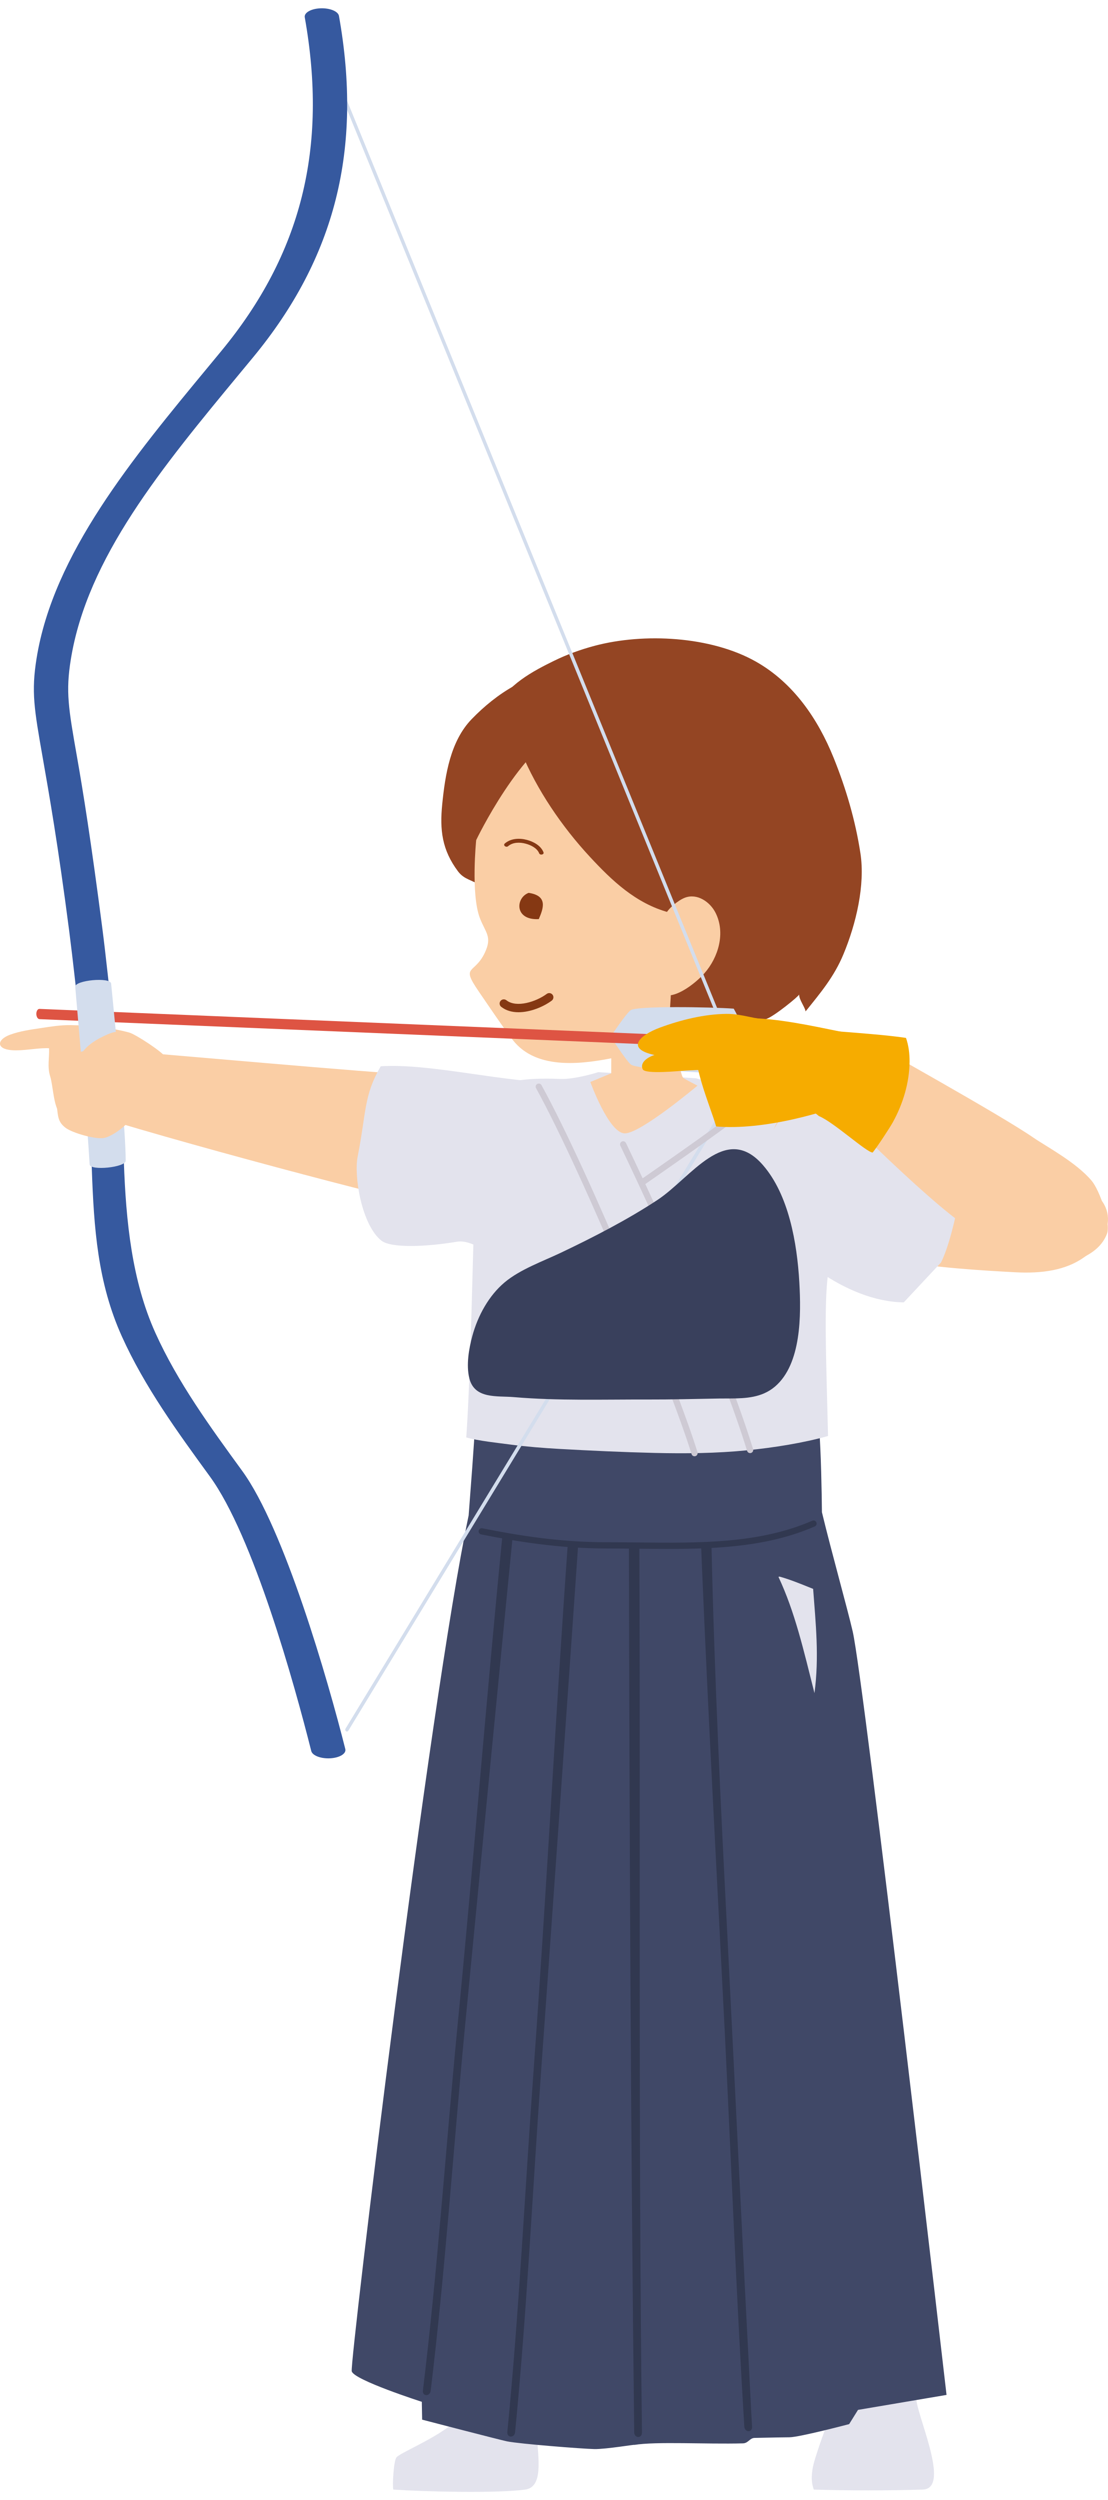 <svg viewBox="0 0 110 248" fill="none" xmlns="http://www.w3.org/2000/svg">
<g clip-path="url(#clip0_1281_11472)">
<path d="M1.014 102.632C1.997 102.273 3.04 102.133 4.071 101.977C5.083 101.824 6.027 101.668 7.056 101.685C8.982 101.718 10.954 101.919 12.82 102.418C13.46 102.589 16.294 104.437 16.464 104.92C16.825 105.945 15.627 109.493 15.234 110.269C15.152 110.431 15.054 110.58 14.949 110.72C12.975 111.235 10.765 111.172 9.086 111.231C7.322 111.294 6.627 111.159 5.936 110.411C5.306 109.732 5.269 107.676 4.984 106.78C4.671 105.793 4.919 104.881 4.868 103.978C4.788 103.977 4.709 103.972 4.628 103.972C3.486 103.972 2.284 104.256 1.16 104.172C-0.384 104.053 -0.342 103.125 1.013 102.631L1.014 102.632Z" fill="#FACEA5"/>
<path d="M57.214 218.473C56.21 225.812 54.697 231.118 53.081 236.975C52.901 237.625 52.892 239.155 52.878 239.495C52.637 239.446 47.891 239.436 46.019 239.163C46.764 236.605 47.468 216.724 47.151 209.679C46.987 206.059 46.935 202.62 46.973 198.984C47.001 196.093 46.216 181.601 46.206 171.973L61.152 177.734C59.868 189.126 57.131 203.371 57.087 205.83C57.023 209.341 57.69 214.987 57.214 218.473Z" fill="#FACEA5"/>
<path d="M46.019 239.164C48.215 239.226 50.689 239.303 52.877 239.496C52.993 240.04 53.283 240.677 53.331 241.832C53.417 243.826 53.957 246.702 52.145 246.949C49.222 247.35 41.935 247.15 39.047 246.949C38.939 246.562 39.08 244.108 39.359 243.756C39.815 243.181 45.001 241.217 46.019 239.164Z" fill="#E3E3ED"/>
<path d="M90.961 237.75C90.74 237.772 83.59 237.579 83.26 237.631C82.964 231.86 71.8 187.055 70.309 178.601L84.92 176.834C84.881 184.496 86.525 200.057 86.753 202.762C86.879 204.253 87.934 210.403 88.632 217.043C89.554 225.827 90.907 236.903 90.961 237.75Z" fill="#FACEA5"/>
<path d="M83.262 237.631C83.288 237.424 89.107 237.651 90.962 237.75C90.838 239.277 94.507 246.857 91.61 246.949C88.289 247.055 84.103 247.058 80.795 246.949C80.736 246.791 80.333 245.869 80.86 244.088C81.63 241.498 83.188 237.631 83.262 237.631Z" fill="#E3E3ED"/>
<path d="M45.346 181.276C45.448 172.893 46.036 164.515 47.108 156.199C58.407 156.501 69.709 156.666 81.012 156.696C81.449 159.645 83.156 165.889 83.507 168.85L86.061 182.293C78.388 184.679 66.092 184.695 65.897 184.595C65.652 184.468 64.499 181.92 64.043 180.907C63.465 180.991 63.04 181.511 62.834 182.056C62.625 182.602 62.28 184.136 62.12 184.249C61.942 184.376 45.836 183.368 45.638 183.183C45.358 182.919 45.343 181.662 45.346 181.276Z" fill="#2F59A0"/>
<path d="M46.526 150.318C46.734 147.528 47.058 143.493 47.188 140.855C47.671 140.95 48.159 141.035 48.651 141.083C49.484 141.166 50.326 141.207 51.163 141.273C52.691 141.393 54.22 141.516 55.752 141.607C57.283 141.698 58.818 141.731 60.351 141.772C63.421 141.856 66.491 141.954 69.56 141.949C72.091 141.945 74.639 141.903 77.164 141.715C77.857 141.662 80.621 141.595 81.317 141.505C81.515 144.189 81.578 147.923 81.6 150.002C82.54 153.91 84.134 159.573 84.65 161.811C85.805 166.788 93.971 237.56 93.971 237.56L85.181 239.045L84.303 240.456C84.303 240.456 79.406 241.747 78.386 241.763C77.824 241.77 76.534 241.787 74.91 241.826C74.425 241.837 74.294 242.351 73.758 242.366C70.117 242.466 65.174 242.16 62.957 242.522C63.278 242.427 60.116 242.961 58.994 242.933C57.715 242.901 51.611 242.42 50.349 242.17C49.695 242.04 41.91 240.015 41.91 240.015L41.876 238.244C41.876 238.244 35.097 236.071 34.919 235.211C34.72 234.249 42.612 168.948 46.526 150.318Z" fill="#404867"/>
<path d="M70.633 153.215C70.917 166.094 71.545 179.047 72.209 191.91C72.985 207.332 73.726 222.76 74.527 238.187C74.571 239.029 74.611 239.872 74.663 240.713C74.699 241.319 73.931 241.301 73.893 240.693C73.097 227.669 72.597 214.611 71.955 201.582C71.173 186.102 70.325 170.622 69.677 155.141C69.652 154.544 69.627 153.946 69.608 153.348C69.952 153.316 70.292 153.273 70.632 153.215H70.633Z" fill="#313850"/>
<path d="M62.544 153.211C62.854 153.216 63.162 153.226 63.472 153.238C63.589 182.588 63.375 211.936 63.732 241.288C63.74 241.895 62.969 241.875 62.962 241.268C62.619 211.918 62.496 182.565 62.437 153.22C62.437 153.217 62.438 153.214 62.438 153.211C62.472 153.212 62.51 153.211 62.544 153.212V153.211Z" fill="#313850"/>
<path d="M56.367 153.193C56.369 153.183 56.372 153.173 56.373 153.162C56.717 153.174 57.06 153.183 57.401 153.19C57.401 153.192 57.402 153.195 57.402 153.196C56.2 170.564 54.976 187.923 53.733 205.27C52.875 217.247 52.305 229.344 51.138 241.256C51.081 241.853 50.308 241.83 50.367 241.238C51.538 229.327 52.114 217.232 52.982 205.257C54.24 187.914 55.129 170.555 56.366 153.192L56.367 153.193Z" fill="#313850"/>
<path d="M45.386 201.321C46.987 184.925 48.275 168.509 49.901 152.097C50.236 152.181 50.57 152.273 50.902 152.363C49.288 168.692 47.71 185.021 46.134 201.334C45 213.251 44.195 225.314 42.757 237.15C42.686 237.739 41.915 237.718 41.985 237.132C43.43 225.297 44.242 213.237 45.386 201.321Z" fill="#313850"/>
<path d="M7.756 103.907C16.459 104.529 36.74 106.44 41.861 106.636V119.368C40.528 119.358 15.931 112.849 7.905 110.185C8.015 108.098 7.872 105.995 7.756 103.907Z" fill="#FACEA5"/>
<path d="M82.208 142.44C79.72 143.146 76.752 143.603 74.174 143.86C71.12 144.163 68.044 144.195 64.977 144.121C61.831 144.045 58.681 143.899 55.537 143.724C53.914 143.633 52.292 143.505 50.68 143.292C49.47 143.131 47.456 142.924 46.29 142.584C46.745 136.12 46.966 122.82 47.094 120.5C47.417 114.659 49.147 108.896 49.35 107.888C50.575 107 53.47 106.933 55.617 107.024C57.085 107.087 59.403 106.35 59.403 106.35L69.081 106.956C69.081 106.956 80.963 110.172 81.127 110.275C83.243 111.587 83.697 117.684 82.375 125.614C81.717 127.882 82.033 135.016 82.207 142.439L82.208 142.44Z" fill="#E3E3ED"/>
<path d="M67.208 100.898L60.69 101.52L60.683 106.465L58.608 107.325C58.608 107.325 60.444 112.424 62.032 112.424C63.62 112.424 69.244 107.689 69.244 107.689C69.244 107.689 68.05 107.079 67.855 106.933C67.288 106.508 67.208 100.898 67.208 100.898Z" fill="#FACEA5"/>
<path d="M43.903 79.773C44.194 76.872 44.705 73.534 46.816 71.344C49.275 68.795 52.618 66.597 56.128 66.587C56.128 66.587 57.761 69.91 58.225 70.377C56.882 71.756 55.539 73.139 54.342 74.646C52.725 76.681 51.485 78.891 50.431 81.269C50.351 81.452 50.279 81.636 50.201 81.819C49.723 82.776 49.31 83.777 49.044 84.76C48.578 86.081 48.17 86.579 47.817 87.933C47.808 87.926 47.796 87.92 47.786 87.912C46.915 87.262 46.12 87.299 45.466 86.429C43.879 84.308 43.648 82.33 43.903 79.775L43.903 79.773Z" fill="#944523"/>
<path d="M48.147 94.473C48.886 92.884 48.181 92.505 47.629 91.035C46.735 88.651 47.275 83.332 47.275 83.332C47.275 83.332 51.748 73.983 56.331 72.286C62.108 70.144 69.694 69.513 74.384 73.495C81.03 79.139 83.394 88.733 77.906 95.812C73.755 101.164 67.309 103.613 61.25 104.864C58.026 105.528 53.317 106.249 50.91 103.164C50.006 102.005 48.421 99.648 47.526 98.344C45.695 95.672 47.102 96.716 48.147 94.473Z" fill="#FACEA5"/>
<path d="M55.022 65.54C56.249 64.938 57.6 64.441 59.022 64.062C63.923 62.759 70.574 63.102 75.049 65.63C78.758 67.727 81.199 71.297 82.765 75.178C83.994 78.224 84.926 81.395 85.422 84.644C85.903 87.796 84.992 91.639 83.736 94.655C82.808 96.89 81.463 98.48 79.974 100.329C79.952 99.961 79.299 99.125 79.341 98.647C79.327 98.795 76.881 100.804 76.081 101.073C75.154 101.385 74.211 101.644 73.267 101.91C72.393 102.158 69.203 102.689 68.529 102.767C67.808 102.851 67.084 101.339 66.362 101.396C66.507 100.316 66.594 99.232 66.611 98.148C66.757 97.474 66.875 96.822 66.963 96.217C67.234 94.395 67.082 92.726 66.847 91.008C66.318 89.628 65.732 88.258 65.112 86.897C63.385 83.114 61.214 80.455 58.666 77.207C56.419 74.343 52.019 72.568 49.299 70.247C50.27 67.96 52.956 66.552 55.021 65.539L55.022 65.54Z" fill="#944523"/>
<path d="M51.478 100.408C52.668 100.408 53.964 99.858 54.774 99.257C54.958 99.12 54.996 98.859 54.861 98.676C54.723 98.491 54.462 98.453 54.279 98.589C53.242 99.359 51.272 100.007 50.274 99.218C50.093 99.077 49.832 99.108 49.691 99.287C49.548 99.467 49.58 99.728 49.76 99.871C50.245 100.253 50.846 100.408 51.478 100.408Z" fill="#853813"/>
<path fill-rule="evenodd" clip-rule="evenodd" d="M52.483 88.566C51.176 89.049 51.049 91.304 53.49 91.17C53.93 90.132 54.437 88.857 52.483 88.566Z" fill="#853813"/>
<path d="M50.121 83.665C50.719 83.154 51.576 83.116 52.309 83.311C52.961 83.486 53.688 83.871 53.954 84.533C54.053 84.777 53.615 84.867 53.524 84.636C53.316 84.12 52.691 83.821 52.189 83.687C51.607 83.531 50.917 83.529 50.438 83.94C50.246 84.103 49.904 83.851 50.121 83.665Z" fill="#853813"/>
<path d="M50.588 70.785C50.84 70.279 59.007 67.601 63.04 69.646C66.177 71.237 69.257 73.543 70.412 77.388C71.78 81.937 70.806 86.862 72.031 91.447C71.967 91.211 66.999 90.666 66.398 90.505C63.107 89.619 60.718 87.311 58.577 85.006C55.795 82.013 53.283 78.324 51.758 74.619L50.588 70.785Z" fill="#944523"/>
<path d="M66.04 90.778C65.543 92.096 65.3 93.463 65.093 94.85C64.931 95.928 64.246 97.542 65.246 98.405C66.622 99.589 69.112 97.471 69.93 96.546C71.325 94.968 72.043 92.528 71.038 90.543C70.491 89.458 69.221 88.587 68.003 89.044C67.325 89.299 66.274 90.158 66.04 90.778Z" fill="#FACEA5"/>
<path d="M78.712 109.732C87.368 111.554 98.011 113.902 106.208 116.976C111.518 118.968 110.542 122.67 107.596 124.735C105.795 125.998 103.461 126.346 100.778 126.2C94.541 125.862 81.035 125.119 77.854 120.324C76.083 117.656 75.412 111.449 78.711 109.73L78.712 109.732Z" fill="#FACEA5"/>
<path d="M79.445 109.172C84.823 110.304 90.233 112.2 96.08 113.785C96.044 113.946 95.004 122.078 93.42 125.234C93.41 125.254 89.735 129.169 89.724 129.189C83.816 129.095 78.03 124.032 75.828 120.713C74.058 118.044 76.146 110.89 79.445 109.171V109.172Z" fill="#E3E3ED"/>
<path d="M85.388 102.787C87.1 103.828 99.184 110.502 102.594 112.847C103.877 113.73 106.825 115.284 108.372 117.117C109.183 118.075 110.294 121.32 109.901 122.375C109.052 124.645 106.074 125.472 103.891 125.5C100.879 125.538 98.634 123.363 96.22 121.837C92.045 119.195 81.329 108.329 80.849 107.682C82.566 106.122 83.77 104.456 85.388 102.787Z" fill="#FACEA5"/>
<path d="M37.797 105.767C42.922 105.455 50.023 107.423 56.17 107.434C55.675 108.547 52.632 123.887 52.27 125.581C50.21 126.101 47.48 122.817 45.364 123.171C42.304 123.682 38.813 123.829 37.851 123.054C35.908 121.485 35.115 116.697 35.509 114.714C36.38 110.318 36.093 108.704 37.797 105.767Z" fill="#E3E3ED"/>
<path d="M34.442 171.757C34.491 171.757 34.54 171.733 34.573 171.686L73.943 106.965C73.981 106.91 73.99 106.836 73.963 106.773L33.246 7.018C33.208 6.924 33.108 6.882 33.024 6.925C32.942 6.968 32.904 7.078 32.943 7.172L73.618 106.824L34.311 171.457C34.255 171.538 34.267 171.654 34.339 171.717C34.37 171.745 34.406 171.758 34.442 171.758V171.757Z" fill="#D3DDED"/>
<path d="M32.588 174.418C31.74 174.418 31.006 174.109 30.901 173.691C29.227 167.052 25.151 152.375 20.832 146.451C17.645 142.077 14.349 137.555 12.099 132.565C9.693 127.234 9.323 121.861 9.112 115.894C8.916 110.31 7.545 97.582 6.866 92.325C5.764 83.808 4.853 78.642 4.252 75.224C3.386 70.295 3.094 68.635 3.635 65.279C5.306 54.949 13.145 45.48 20.727 36.323L21.963 34.828C29.928 25.184 32.562 14.664 30.256 1.719C30.175 1.264 30.87 0.864 31.806 0.825C32.746 0.785 33.569 1.122 33.651 1.577C36.005 14.789 33.297 25.551 25.128 35.443L23.888 36.94C16.058 46.397 8.662 55.33 7.032 65.408C6.51 68.628 6.797 70.255 7.646 75.084C8.249 78.509 9.037 83.418 10.143 91.953C10.825 97.224 12.101 109.638 12.297 115.248C12.505 121.126 13.087 127.03 15.426 132.212C17.632 137.101 20.891 141.574 24.043 145.9C28.232 151.646 32.561 166.672 34.281 173.491C34.397 173.945 33.731 174.356 32.798 174.412C32.727 174.416 32.657 174.419 32.588 174.419V174.418Z" fill="#36599F"/>
<path d="M74.47 144.139C74.501 144.139 74.531 144.134 74.562 144.125C74.724 144.074 74.816 143.9 74.765 143.737C72.172 135.342 66.545 122.552 62.145 113.38C62.072 113.226 61.886 113.16 61.731 113.235C61.577 113.309 61.513 113.494 61.586 113.648C65.977 122.799 71.589 135.558 74.173 143.92C74.215 144.054 74.338 144.139 74.47 144.139Z" fill="#CECAD4"/>
<path d="M68.951 144.453C68.981 144.453 69.01 144.449 69.042 144.439C69.204 144.39 69.296 144.216 69.246 144.052C67.182 137.337 58.586 116.409 53.761 107.642C53.679 107.494 53.491 107.438 53.342 107.521C53.192 107.603 53.137 107.792 53.218 107.94C58.028 116.68 66.597 137.542 68.656 144.235C68.696 144.367 68.817 144.453 68.951 144.453Z" fill="#CECAD4"/>
<path d="M63.791 117.573C63.851 117.573 63.913 117.556 63.967 117.519C64.276 117.305 71.566 112.262 73.225 110.884C73.356 110.775 73.373 110.58 73.264 110.448C73.156 110.315 72.961 110.299 72.829 110.408C71.191 111.768 63.69 116.957 63.616 117.009C63.473 117.107 63.439 117.299 63.536 117.44C63.596 117.527 63.693 117.573 63.791 117.573Z" fill="#CECAD4"/>
<path d="M75.857 138.214C74.477 138.816 72.894 138.701 71.411 138.724C69.053 138.762 66.696 138.831 64.335 138.823C59.891 138.811 55.438 138.96 51.004 138.584C49.356 138.444 47.11 138.8 46.594 136.717C46.27 135.408 46.547 133.794 46.893 132.52C47.443 130.489 48.541 128.509 50.095 127.206C51.638 125.909 53.919 125.103 55.697 124.256C58.872 122.746 62.279 120.999 65.265 119.032C68.611 116.828 72.021 111.309 75.731 115.557C78.307 118.508 79.132 123.292 79.356 127.204C79.54 130.446 79.562 135.289 76.953 137.528C76.606 137.824 76.239 138.047 75.857 138.214Z" fill="#39405C"/>
<path d="M62.686 105.552C63.204 105.99 70.227 106.435 72.824 106.44C73.606 105.103 73.861 103.781 74.061 103.458L60.569 102.604C60.569 102.604 62.168 105.112 62.686 105.552Z" fill="#D3DDED"/>
<path d="M72.876 106.499L72.896 106.464C73.412 105.583 73.7 104.704 73.89 104.122C73.989 103.825 74.065 103.589 74.131 103.483L74.18 103.407L60.44 102.536L60.499 102.629C60.564 102.732 62.109 105.151 62.628 105.591C63.179 106.057 70.263 106.493 72.824 106.5H72.875L72.876 106.499ZM73.95 103.511C73.889 103.639 73.824 103.837 73.741 104.093C73.554 104.663 73.272 105.52 72.774 106.38C70.036 106.368 63.221 105.914 62.744 105.511C62.295 105.131 60.994 103.129 60.699 102.67L73.95 103.511Z" fill="#D3DDED"/>
<path d="M62.658 100.252C63.172 99.851 70.192 99.923 72.791 100.107C73.587 101.502 73.856 102.844 74.061 103.182L60.574 103.047C60.574 103.047 62.145 100.652 62.658 100.252Z" fill="#D3DDED"/>
<path d="M74.183 103.241L74.131 103.156C74.062 103.045 73.983 102.804 73.881 102.5C73.685 101.903 73.387 101.002 72.862 100.084L72.844 100.052L72.797 100.049C70.554 99.889 63.174 99.762 62.601 100.211C62.085 100.613 60.567 102.921 60.503 103.019L60.447 103.104L74.183 103.241ZM72.737 100.163C73.246 101.061 73.538 101.942 73.731 102.528C73.817 102.787 73.884 102.988 73.945 103.12L60.698 102.987C60.982 102.559 62.267 100.641 62.712 100.292C63.182 99.925 69.999 99.972 72.737 100.162L72.737 100.163Z" fill="#D3DDED"/>
<path d="M75.556 103.543V103.545C75.557 103.826 75.417 104.048 75.243 104.042L3.922 101.094C3.749 101.087 3.608 100.853 3.607 100.573V100.572C3.605 100.291 3.745 100.068 3.918 100.075L75.241 103.024C75.413 103.031 75.553 103.264 75.557 103.544L75.556 103.543Z" fill="#DE5443"/>
<path d="M8.898 115.503C8.615 110.667 7.991 104.093 7.47 97.891C7.414 97.225 10.969 96.9 11.034 97.564C11.663 103.98 12.479 112.178 12.479 115.137C12.479 115.803 8.935 116.16 8.898 115.503Z" fill="#D3DDED"/>
<path d="M5.639 109.727C5.57 109.156 5.419 107.942 5.353 106.871C5.565 106.114 5.891 105.398 6.361 104.784C8.203 104.366 11.786 102.856 12.64 105.03C13.195 106.443 13.791 108.816 13.369 110.311C13.085 111.316 11.269 112.693 10.335 112.879C9.505 113.044 7.19 112.386 6.521 111.879C5.752 111.298 5.767 110.781 5.639 109.727Z" fill="#FACEA5"/>
<path d="M10.32 102.767C11.535 102.193 11.853 102.217 13.146 102.763C14.172 103.196 15.068 104.338 16.021 104.76C16.212 105.318 16.431 105.869 16.607 106.428C16.612 106.446 16.619 106.465 16.625 106.483C16.255 107.596 15.201 108.801 14.24 108.825C12.379 108.873 11.659 106.792 10.742 105.638C9.57 106.173 8.757 107.94 7.268 107.784C7.388 105.289 7.874 103.925 10.32 102.767Z" fill="#FACEA5"/>
<path d="M84.965 102.609C81.403 102.076 70.902 98.996 69.234 103.058C68.425 105.025 70.55 109.787 71.097 111.737C75.731 112.132 81.862 110.467 86.162 108.658C87.022 105.576 85.795 102.555 84.965 102.609Z" fill="#F6AC00"/>
<path d="M65.525 101.929C67.595 101.165 69.928 100.592 72.121 100.57C73.683 100.554 75.038 101.151 76.504 101.156L75.532 104.069C76.009 104.109 76.457 104.236 76.877 104.448C76.993 104.937 76.883 105.372 76.664 105.784C73.829 105.944 70.972 106.053 68.144 106.189C67.545 106.218 64.057 106.587 63.81 106.069C63.482 105.383 64.349 104.842 64.973 104.647C62.077 104.025 63.493 102.678 65.525 101.929Z" fill="#F6AC00"/>
<path d="M81.299 110.706C81.098 110.54 80.895 110.376 80.693 110.215C81.229 108.963 81.738 107.701 82.192 106.415C82.612 105.227 82.378 102.36 82.773 102.271C84.62 102.417 88.11 102.67 89.945 102.953C90.209 103.709 90.307 104.52 90.3 105.319C90.284 107.403 89.643 109.503 88.639 111.32C88.305 111.922 87.088 113.766 86.635 114.325C86.019 114.309 82.775 111.313 81.299 110.706Z" fill="#F6AC00"/>
<path d="M78.256 156.655C79.087 156.94 79.907 157.279 80.727 157.608C80.978 160.995 81.341 164.356 80.859 167.945C79.768 163.632 78.92 159.899 77.282 156.413C77.321 156.406 77.36 156.398 77.4 156.391C77.686 156.471 77.972 156.558 78.256 156.656L78.256 156.655Z" fill="#E3E3ED"/>
<path d="M66.348 153.643C71.505 153.643 76.393 153.367 80.888 151.413C81.045 151.345 81.117 151.164 81.048 151.006C80.979 150.849 80.797 150.779 80.641 150.846C75.39 153.127 69.518 153.066 63.302 153.002C62.296 152.992 61.286 152.982 60.278 152.982C55.47 152.982 51.317 152.281 47.887 151.596C47.721 151.56 47.556 151.671 47.523 151.839C47.49 152.006 47.598 152.169 47.767 152.202C51.225 152.894 55.417 153.6 60.278 153.6C61.285 153.6 62.292 153.611 63.295 153.621C64.322 153.632 65.341 153.642 66.347 153.642L66.348 153.643Z" fill="#313850"/>
</g>
<defs>
<clipPath id="clip0_1281_11472">
<rect width="110" height="246.36" fill="white" transform="matrix(-1 0 0 1 110 0.82)"/>
</clipPath>
</defs>
</svg>
